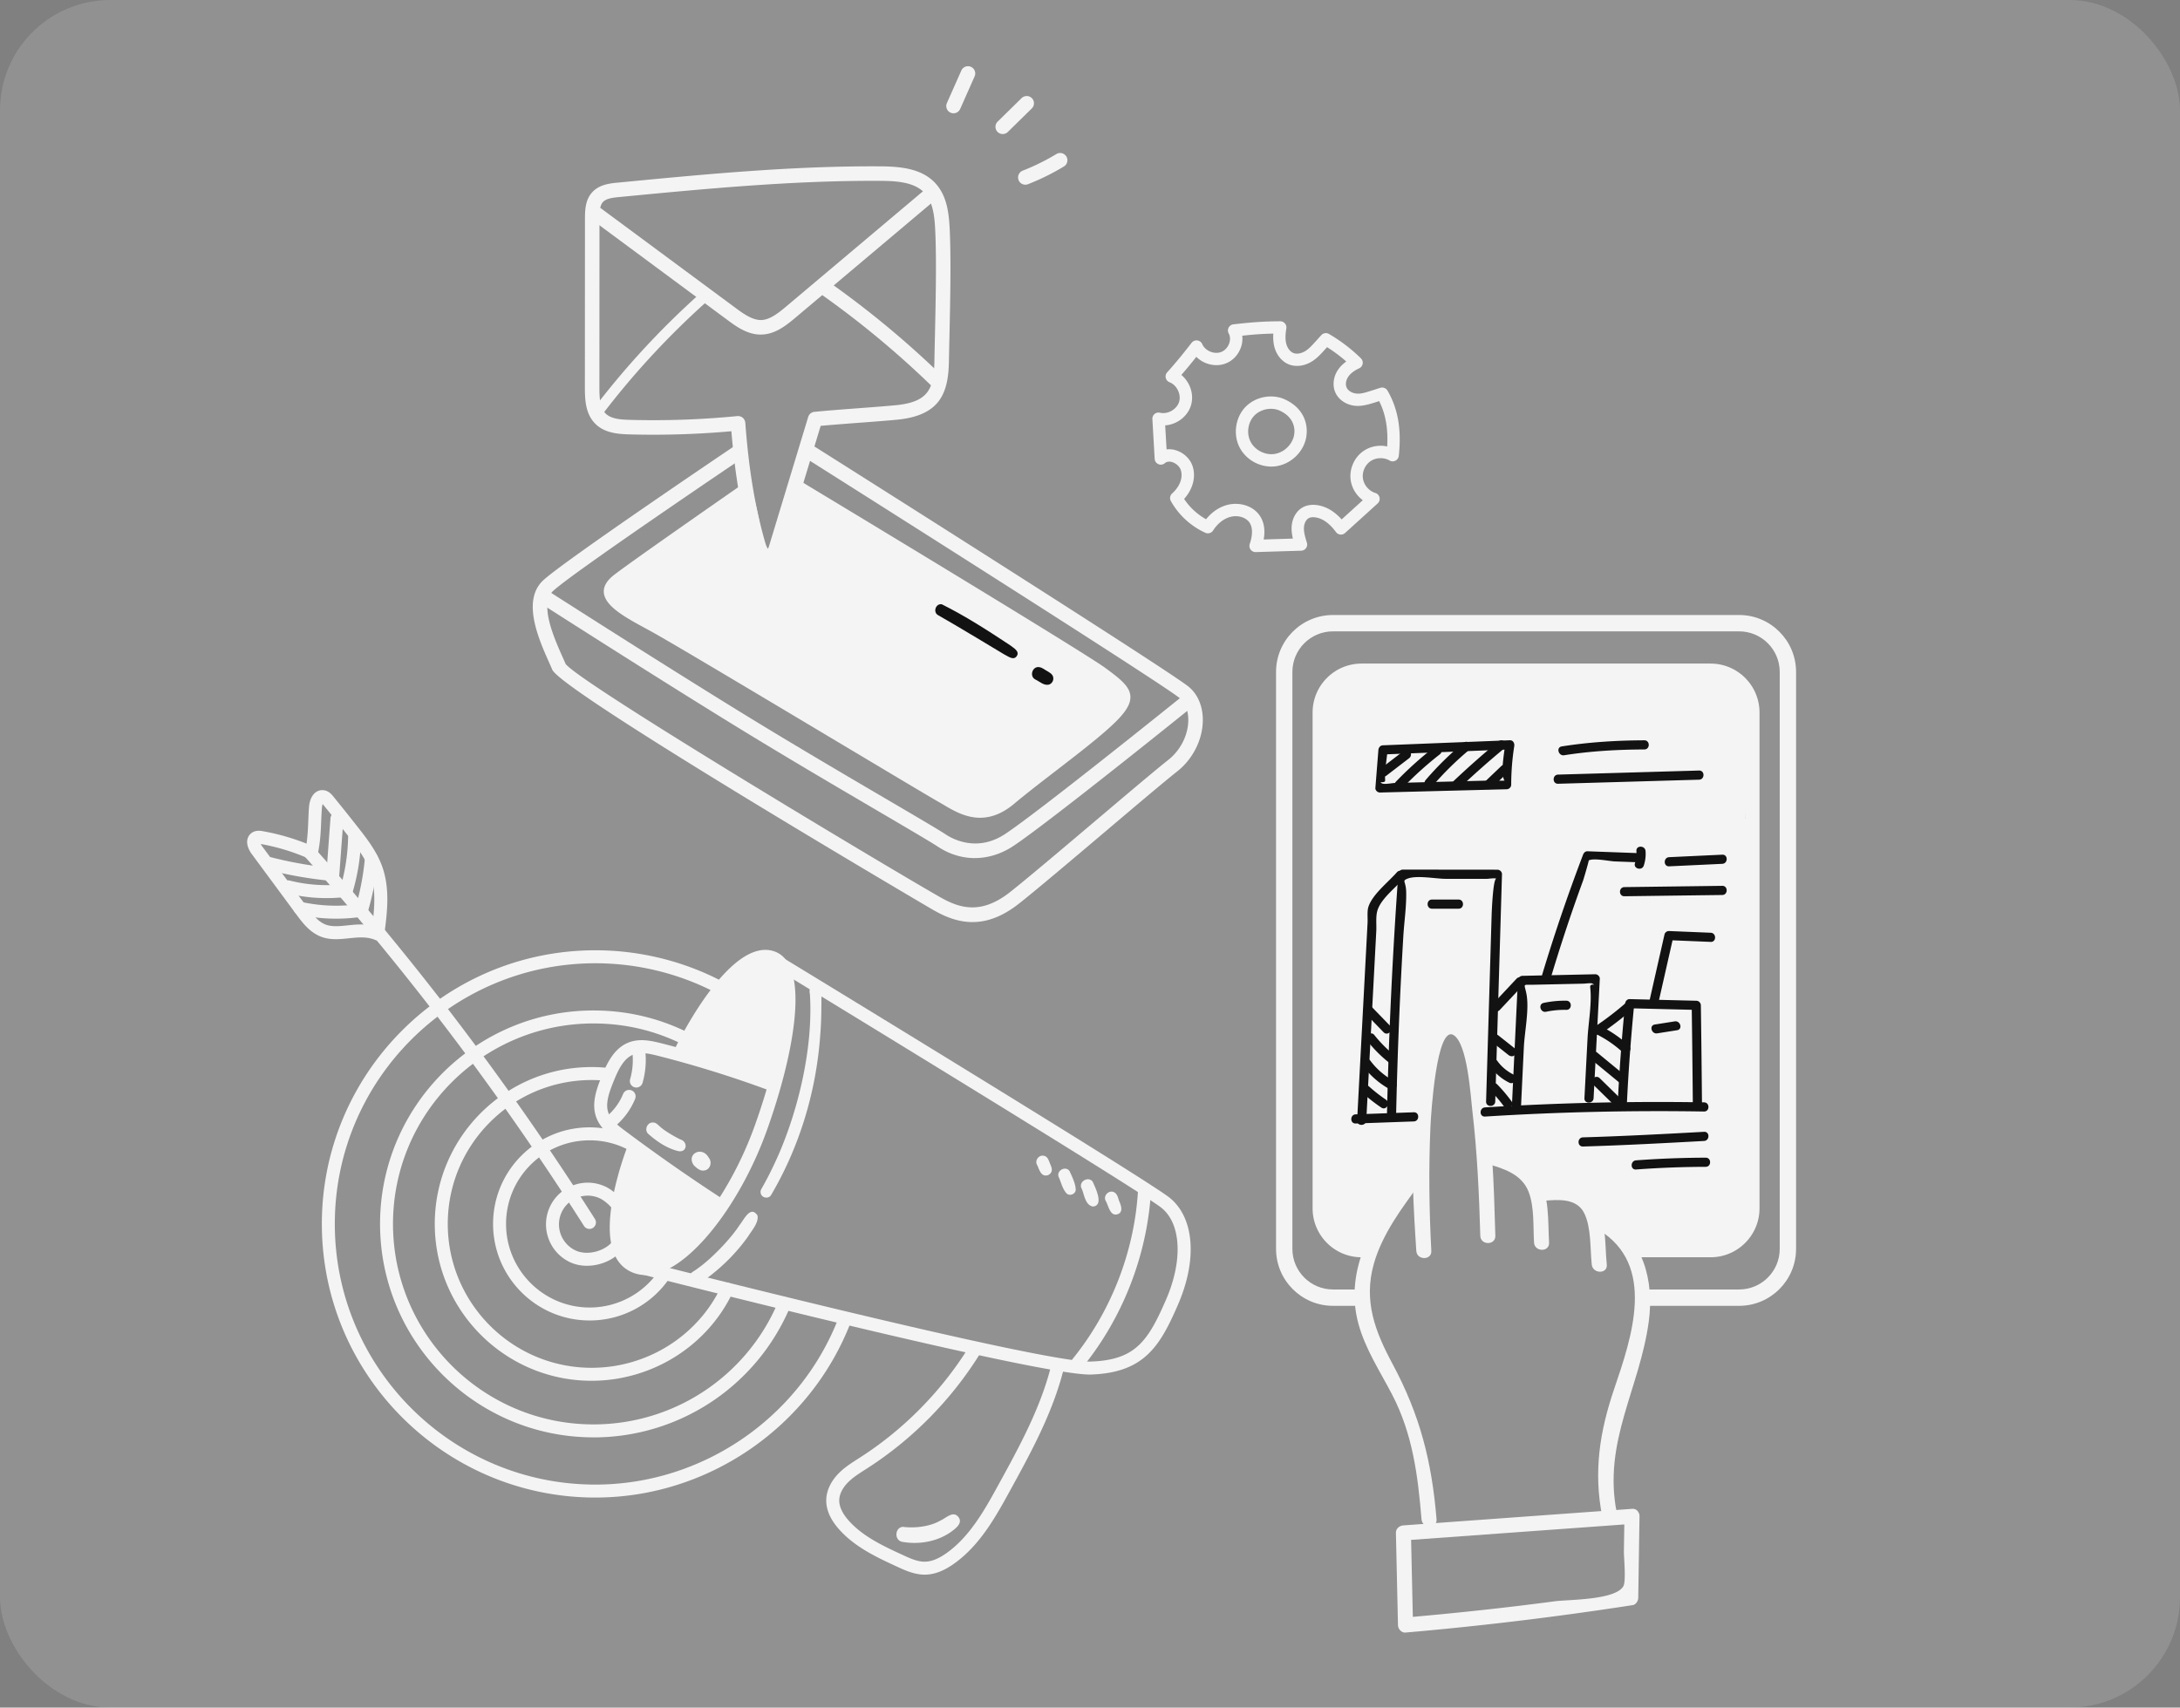 <svg xmlns="http://www.w3.org/2000/svg" width="494" height="387" fill="none"><rect width="100%" height="100%" fill="#808080" stroke="none"/><rect width="494" height="387" fill="#D9D9D9" fill-opacity=".2" rx="25"/><g clip-path="url(#a)"><path fill="#F4F4F4" d="M387.633 284.945h-17.274v-3.183h17.274c4.356 0 7.9-3.546 7.9-7.903V161.478c0-4.357-3.544-7.903-7.9-7.903h-79.107c-4.356 0-7.9 3.546-7.9 7.903v112.381c0 4.357 3.544 7.903 7.9 7.903h2.967v3.183h-2.967c-6.111 0-11.082-4.973-11.082-11.086V161.478c0-6.113 4.971-11.085 11.082-11.085h79.107c6.111 0 11.082 4.972 11.082 11.085v112.381c0 6.113-4.971 11.086-11.082 11.086M284.526 125.127c-.445 0-.859-.207-1.126-.567a1.4 1.4 0 0 1-.2-1.282c.822-2.441.644-4.342-.5-5.35-1.022-.9-2.644-1.185-4.13-.711-1.407.444-2.714 1.511-3.677 3.012a1.405 1.405 0 0 1-1.76.519 17.15 17.15 0 0 1-7.807-7.184c-.319-.571-.2-1.29.285-1.727 1.774-1.597 2.522-3.635 1.956-5.321-.274-.815-1.108-1.56-2.026-1.808-.36-.1-1.052-.196-1.567.256a1.4 1.4 0 0 1-2.318-.975l-.519-9.01a1.4 1.4 0 0 1 .5-1.156c.341-.286.8-.386 1.23-.286 1.726.423 3.785-.745 4.318-2.441.53-1.697-.5-3.828-2.159-4.465a1.4 1.4 0 0 1-.541-2.242c2.419-2.693 4.004-4.728 5.537-6.691.308-.39.8-.608 1.293-.541.492.063.922.37 1.118.826.323.749 1 1.378 1.863 1.723.863.34 1.789.352 2.537.026.778-.337 1.423-1.067 1.723-1.949.266-.785.222-1.59-.123-2.208a1.398 1.398 0 0 1 1.067-2.068c3.074-.352 6.267-.681 10.615-.693.407 0 .796.182 1.059.493.267.311.382.723.315 1.127-.17 1.074-.307 2.326-.015 3.46.256 1 .87 1.805 1.607 2.105.945.381 2.089-.022 2.845-.523.8-.533 1.485-1.296 2.522-2.449q.444-.496.971-1.074a1.4 1.4 0 0 1 1.737-.263 36.8 36.8 0 0 1 7.229 5.517c.33.322.478.785.4 1.237a1.4 1.4 0 0 1-.792 1.034c-1.149.533-1.986 1.178-2.486 1.927-.518.778-.663 1.726-.359 2.415.345.79 1.356 1.36 2.459 1.39.978.048 2.097-.33 3.771-.867.433-.137.9-.29 1.407-.449.626-.192 1.3.07 1.63.634 2.385 4.113 3.2 8.81 2.559 14.78a1.41 1.41 0 0 1-.759 1.1c-.422.211-.926.2-1.337-.041-1.293-.752-3.063-.692-4.304.149s-1.952 2.463-1.726 3.942c.222 1.482 1.378 2.827 2.808 3.264.481.148.848.545.955 1.038a1.4 1.4 0 0 1-.426 1.341l-7.381 6.691a1.4 1.4 0 0 1-1.082.356 1.4 1.4 0 0 1-.989-.567c-1.348-1.838-2.811-2.938-4.352-3.268-.725-.155-1.366-.115-1.8.115-.622.33-1.055 1.175-1.1 2.153-.051 1.1.315 2.278.671 3.412a1.4 1.4 0 0 1-1.296 1.816l-10.289.315h-.041zM280 114.193c1.7 0 3.348.567 4.552 1.631 1.018.896 2.452 2.849 1.804 6.443l6.622-.204c-.196-.826-.33-1.701-.289-2.612.089-1.982 1.081-3.709 2.589-4.502 1.033-.544 2.315-.674 3.7-.378 1.829.393 3.522 1.449 5.044 3.146l4.797-4.35c-1.445-1.074-2.471-2.705-2.738-4.498-.381-2.549.793-5.232 2.926-6.68 1.552-1.056 3.523-1.397 5.337-1.001.23-4.072-.348-7.336-1.818-10.281l-.285.092c-1.878.604-3.241 1.02-4.7 1-2.215-.059-4.156-1.263-4.952-3.067-.685-1.567-.459-3.524.6-5.102q.712-1.062 1.885-1.9a34 34 0 0 0-4.352-3.25c-.063.066-.122.137-.181.2-1.093 1.219-1.96 2.182-3.06 2.912-1.748 1.16-3.781 1.456-5.44.785-1.571-.633-2.793-2.13-3.271-4.005-.255-1.008-.289-2.03-.226-2.964-2.703.045-4.892.241-7.044.478a5.86 5.86 0 0 1-.278 2.586c-.559 1.642-1.744 2.96-3.259 3.617-1.43.622-3.137.622-4.689.007a6.4 6.4 0 0 1-2.178-1.427 106 106 0 0 1-3.396 4.11c1.978 1.63 2.944 4.446 2.167 6.943-.789 2.527-3.241 4.309-5.83 4.483l.315 5.45a4.9 4.9 0 0 1 1.937.141c1.822.493 3.374 1.912 3.944 3.616.826 2.449.093 5.225-1.903 7.466a14.3 14.3 0 0 0 4.966 4.598c1.23-1.515 2.774-2.612 4.445-3.138a7.6 7.6 0 0 1 2.27-.348z"/><path fill="#F4F4F4" d="M288.089 105.742c-2.963 0-5.83-1.697-7.193-4.346-1.496-2.901-.963-6.729 1.267-9.096 2.248-2.39 6.041-3.135 9.015-1.772 4.637 2.131 5.437 6.229 4.707 9.09-.807 3.178-3.637 5.672-6.881 6.068a8 8 0 0 1-.919.056zm-.093-13.087c-1.407 0-2.837.556-3.789 1.567-1.444 1.535-1.788 4.01-.818 5.892.963 1.871 3.192 3.042 5.285 2.79 2.089-.252 3.982-1.927 4.504-3.976.481-1.904-.093-4.442-3.163-5.854a4.8 4.8 0 0 0-2.019-.422zM368.107 343.66l-.122 7.918c-.022 1.356.534 6.758-.122 7.918-1.807 3.179-12.433 3.005-15.526 3.416-11.252 1.493-22.537 2.698-33.844 3.679l1.703 1.705-.466-20.879-1.704 1.705 51.789-3.75c2.174-.155 2.192-3.568 0-3.409l-51.789 3.75c-.904.067-1.726.726-1.704 1.704l.467 20.879c.018.859.767 1.786 1.704 1.704a773 773 0 0 0 51.488-6.221c.738-.115 1.241-.956 1.252-1.645l.289-18.474c.034-2.193-3.374-2.193-3.407 0z"/><path fill="#F4F4F4" d="M318.911 266.386c-7.211 9.789-14.555 21.005-11.07 33.687 1.566 5.703 4.881 10.738 7.592 15.933 4.674 8.944 5.871 18.37 6.689 28.314.178 2.171 3.589 2.19 3.408 0-1.074-13.064-3.745-23.594-9.937-35.136-3.971-7.391-6.671-14.313-4.263-22.79 1.926-6.777 6.403-12.697 10.522-18.288 1.304-1.768-1.652-3.468-2.941-1.72"/><path fill="#F4F4F4" d="M324.344 283.485c-.492-9.329-.607-18.666-.203-28.003.126-2.95 1.37-23.106 5.203-20.916 3.197 1.827 3.912 13.872 4.293 17.122 1.104 9.411 1.537 18.925 1.807 28.388.063 2.19 3.471 2.197 3.408 0-.337-11.815-.667-23.905-2.885-35.55-.66-3.461-1.889-13.746-6.893-14.265-12.555-1.301-8.426 47.637-8.133 53.224.115 2.182 3.522 2.197 3.407 0z"/><path fill="#F4F4F4" d="M336.77 263.692c3.834 1.108 8.082 2.356 9.641 6.465 1.311 3.454.989 7.818 1.211 11.457.134 2.178 3.541 2.193 3.408 0-.289-4.787.163-10.708-2.545-14.928-2.374-3.698-6.818-5.128-10.807-6.281-2.111-.611-3.011 2.679-.908 3.287"/><path fill="#F4F4F4" d="M349.715 272.151c3.307-.278 7.589-.682 9.304 2.849 1.585 3.268 1.303 8.033 1.681 11.594.23 2.16 3.637 2.182 3.407 0-.474-4.495 0-11.171-3.096-14.88-2.767-3.316-7.348-3.305-11.292-2.972-2.171.182-2.189 3.594 0 3.409z"/><path fill="#F4F4F4" d="M362.259 278.724c13.189 7.962 7.467 24.45 3.537 36.014-3.292 9.7-4.722 18.759-2.737 28.892.422 2.149 3.708 1.241 3.285-.908-3.126-15.972 5.208-27.992 7.275-43.198 1.266-9.307-1.271-18.692-9.641-23.746-1.882-1.137-3.597 1.808-1.719 2.942z"/><path fill="#F4F4F4" d="M310.922 283.255s-10.4-1.871-11.885-4.842c-1.485-2.972-1.5-123.252 4.441-124.737 5.941-1.486 86.789-3.62 91.244-.649 2.122 1.416.959 29.497 0 57.949-1.055 31.26-2.122 63.116-4.455 63.891-4.456 1.486-23.767 1.486-23.767 1.486l-6.596-1.853s-3.804-7.062-11.23-4.09c-3.515-6.999-8.03-6.707-13.093-7.429 0 0-.274-31.205-7.7-29.719-7.425 1.486-7.425 34.176-7.425 34.176l-5.386 7.062"/><path fill="#121212" d="M312.352 169.956c-.226 2.876-.456 5.751-.682 8.622-.044.549.511 1.053 1.037 1.038 9.567-.249 19.137-.493 28.704-.741a1.055 1.055 0 0 0 1.037-1.038 56.4 56.4 0 0 1 .693-8.755c.1-.63-.263-1.341-1-1.312l-28.752 1.145c-1.33.052-1.337 2.127 0 2.075l28.752-1.145-1-1.311c-.252 1.589-.482 3.168-.611 4.772-.034.426-.115 4.353.763 3.498-.249.244-2.293.059-2.608.066q-5.555.146-11.111.286c-3.826.1-7.648.196-11.474.296-.667.018-2.422.393-2.97.078-.889-.515.803.066.755-.678-.141-2.216.371-4.684.545-6.899.103-1.33-1.971-1.323-2.074 0zM307.211 254.629c4.389-.155 8.778-.315 13.163-.47 1.33-.048 1.337-2.123 0-2.075-4.389.155-8.778.315-13.163.47-1.33.049-1.337 2.123 0 2.075M336.515 253.055a630 630 0 0 1 49.626-1.145c1.333.022 1.337-2.053 0-2.075q-24.836-.406-49.626 1.145c-1.326.082-1.334 2.156 0 2.075"/><path fill="#121212" d="M316.374 252.291c.304-13.386.833-26.765 1.63-40.134.196-3.301.726-6.717.644-10.022-.063-2.479-.996-2.449.226-2.968 2.067-.878 6.489.008 8.7.008 3.104 0 6.204.007 9.307.007.449 0 1.934-.267 2.282 0-.819-.634-1.133 7.559-1.152 8.233l-1.255 42.227c-.041 1.334 2.033 1.334 2.074 0 .511-17.166 1.018-34.331 1.529-51.497.019-.56-.489-1.038-1.037-1.038l-21.426-.022c-.589 0-.996.478-1.037 1.037a1106 1106 0 0 0-2.559 54.162c-.03 1.334 2.044 1.334 2.074 0zM344.689 250.406q.31-6.546.626-13.098c.17-3.557 1.263-8.607.578-12.09-.478-2.412-.982-1.982 1.685-2.041l5.666-.122 5.667-.123c.27-.007 1.593-.185 1.867-.04 1.3.685-.563-.286-.43.878.422 3.638-.415 7.936-.604 11.597-.233 4.509-.47 9.018-.703 13.527-.071 1.334 2.003 1.33 2.074 0q.707-13.527 1.407-27.055c.03-.552-.5-1.048-1.037-1.037q-8.244.18-16.489.359c-.581.011-1.011.467-1.037 1.038l-1.344 28.207c-.063 1.334 2.011 1.33 2.074 0M368.667 250.02c.359-7.525.929-15.047 1.666-22.546l-1.037 1.038q7.545.185 15.089.37l-1.037-1.037c.111 7.395.185 14.791.256 22.186.015 1.334 2.089 1.338 2.074 0-.071-7.395-.145-14.791-.256-22.186a1.055 1.055 0 0 0-1.037-1.038q-7.544-.185-15.089-.37c-.6-.015-.981.489-1.037 1.037a450 450 0 0 0-1.666 22.546c-.063 1.334 2.011 1.33 2.074 0"/><path fill="#121212" d="M351.489 221.368a394 394 0 0 1 4.674-14.554q1.243-3.612 2.559-7.202c.189-.515 1.385-4.647 1.289-4.595 1.126-.618 4.637.171 5.915.215l5.185.189c1.333.048 1.333-2.027 0-2.075q-5.686-.208-11.374-.415c-.489-.018-.841.341-1 .764a400 400 0 0 0-9.248 27.125c-.385 1.282 1.615 1.83 2 .552zM375.863 226.993q1.662-7.338 3.326-14.676-.5.382-1 .763l9.459.389c1.333.056 1.333-2.019 0-2.074l-9.459-.389c-.433-.019-.904.333-1 .763q-1.664 7.338-3.326 14.676c-.296 1.3 1.704 1.856 2 .552zM314.174 175.784l5.13-3.935c1.044-.8.011-2.605-1.048-1.793-1.712 1.311-3.419 2.623-5.13 3.935-1.045.8-.011 2.604 1.048 1.793M317.785 178.633a80 80 0 0 1 8.5-7.681c1.052-.822-.426-2.278-1.466-1.467a81 81 0 0 0-8.5 7.681c-.926.963.54 2.434 1.466 1.467M324.533 178.237a71.7 71.7 0 0 1 8.53-8.395c1.026-.856-.448-2.316-1.467-1.468a72 72 0 0 0-8.529 8.396c-.867 1.008.596 2.483 1.466 1.467M330.822 178.515a199 199 0 0 1 10.178-9c1.03-.852-.444-2.312-1.467-1.467a202 202 0 0 0-10.177 9c-.971.919.496 2.386 1.466 1.467M338.015 178.57c1.218-1.163 2.441-2.323 3.659-3.486.97-.923-.5-2.39-1.467-1.468q-1.829 1.744-3.659 3.487c-.97.923.5 2.39 1.467 1.467M354.448 171.168c5.941-.945 12.152-1.293 18.167-1.312 1.333-.004 1.337-2.078 0-2.075-6.208.022-12.585.412-18.719 1.386-1.315.211-.755 2.208.552 2.001M353.067 177.63l31.952-.923c1.333-.037 1.337-2.112 0-2.075l-31.952.923c-1.334.037-1.337 2.112 0 2.075M316.537 197.7c-1.985 2.26-5.541 5.002-6.448 7.833-.326 1.019-.133 2.523-.189 3.575l-.87 16.488-1.5 28.344c-.071 1.334 2.003 1.331 2.074 0q.694-13.156 1.392-26.306l.878-16.632c.074-1.397-.152-3.254.245-4.602.781-2.661 3.951-5.032 5.888-7.236.878-1.001-.581-2.472-1.466-1.468zM343.656 221.813l-5.278 5.624c-.915.975.552 2.442 1.466 1.467l5.278-5.624c.915-.974-.552-2.442-1.466-1.467M368.559 227.178a70 70 0 0 1-7.003 5.391c-1.1.741-.063 2.542 1.048 1.794a75 75 0 0 0 7.422-5.717c1.007-.882-.467-2.342-1.467-1.468"/><path fill="#121212" d="M308.781 247.712a38 38 0 0 0 4.238 3.313c1.111.748 2.148-1.049 1.048-1.794a34.4 34.4 0 0 1-3.819-2.986c-.989-.893-2.459.571-1.467 1.467M308.722 241.424c1.678 2.249 3.737 4.087 6.204 5.436 1.17.641 2.218-1.153 1.048-1.794-2.141-1.167-4-2.73-5.459-4.69-.789-1.06-2.589-.026-1.793 1.048M309.952 236.034a29.6 29.6 0 0 0 4.7 4.709c1.033.826 2.511-.634 1.467-1.467a30 30 0 0 1-4.7-4.71c-.834-1.045-2.289.434-1.467 1.468M309.274 229.557l4.252 4.387c.93.96 2.396-.507 1.467-1.467l-4.252-4.387c-.93-.96-2.397.508-1.467 1.467M337.815 247.246a31 31 0 0 1 2.926 3.423c.781 1.067 2.581.033 1.792-1.048a34.5 34.5 0 0 0-3.248-3.846c-.937-.953-2.404.515-1.467 1.467zM337.53 241.52c1.17 1.631 2.655 2.95 4.455 3.846 1.193.593 2.245-1.196 1.048-1.793-1.47-.734-2.748-1.76-3.711-3.101-.77-1.075-2.57-.041-1.792 1.048M338.048 236.112l3.774 2.986c.441.352 1.034.422 1.467 0 .363-.356.437-1.119 0-1.467l-3.774-2.986c-.441-.352-1.033-.423-1.467 0-.363.355-.437 1.118 0 1.467M361.033 245.822c1.586 1.549 3.167 3.102 4.752 4.65.956.934 2.422-.53 1.467-1.467q-2.376-2.325-4.752-4.65c-.956-.934-2.422.53-1.467 1.467M360.43 239.99l6.437 5.291c1.022.841 2.5-.619 1.466-1.467l-6.437-5.291c-1.022-.841-2.5.619-1.466 1.467M362.348 234.7a25.4 25.4 0 0 1 5.315 3.746c.981.904 2.452-.56 1.467-1.468a27.5 27.5 0 0 0-5.734-4.068c-1.177-.626-2.226 1.164-1.048 1.793zM324.507 205.948h6.015c1.334 0 1.337-2.075 0-2.075h-6.015c-1.333 0-1.337 2.075 0 2.075M350.356 229.297a20.6 20.6 0 0 1 4.592-.426c1.333.022 1.337-2.053 0-2.075a23 23 0 0 0-5.144.5c-1.304.275-.752 2.275.552 2.001M375.533 234.196l4.515-.711c1.315-.208.756-2.209-.552-2.001l-4.515.711c-1.314.208-.755 2.208.552 2.001M370.819 192.88a6.9 6.9 0 0 1-.326 2.735c-.419 1.27 1.581 1.815 2 .552a8.4 8.4 0 0 0 .4-3.283c-.104-1.323-2.178-1.334-2.074 0zM378.241 196.344l12.037-.567c1.329-.063 1.337-2.137 0-2.074l-12.037.566c-1.33.063-1.337 2.138 0 2.075M368.1 203.125q11.09-.146 22.174-.285c1.333-.019 1.337-2.094 0-2.075q-11.09.145-22.174.285c-1.333.019-1.337 2.093 0 2.075M358.711 259.843c9.148-.267 18.293-.756 27.433-1.256 1.326-.075 1.337-2.149 0-2.075-9.137.504-18.285.989-27.433 1.256-1.333.04-1.337 2.115 0 2.075M370.741 265.052a222 222 0 0 1 15.778-.604c1.333-.004 1.337-2.079 0-2.075q-7.9.022-15.778.604c-1.323.096-1.334 2.175 0 2.075"/><path fill="#F4F4F4" d="M394.104 295.949h-21.189v-3.705h21.189c5.066 0 9.192-4.124 9.192-9.196V152.286c0-5.069-4.122-9.196-9.192-9.196h-92.048c-5.067 0-9.193 4.124-9.193 9.196v130.762c0 5.068 4.122 9.196 9.193 9.196h6.918v3.705h-6.918c-7.112 0-12.897-5.788-12.897-12.901V152.286c0-7.114 5.785-12.901 12.897-12.901h92.048c7.111 0 12.896 5.787 12.896 12.901v130.762c0 7.113-5.785 12.901-12.896 12.901"/><path fill="#F4F4F4" d="m300.467 184.04-1.43-22.561s-2.189-11.76 21.019-10.156l1.281 6.629-15.096 15.395-5.774 10.689zM359.907 274.5l4.474-4.49 25.06-4.95 1.778-29.304 2.881-48.337 1.815-2.401v3.045l1.207 80.539s2.585 12.653-8.478 14.142h-19.966s-5.389-8.748-8.778-8.24zM135.319 94.705a1.182 1.182 0 0 1-.941-1.9A186.4 186.4 0 0 1 158.659 66.5a1.185 1.185 0 1 1 1.578 1.771 184.4 184.4 0 0 0-23.974 25.966 1.18 1.18 0 0 1-.944.47zM220.356 208.515c-3.263 0-6.123-1.241-8.667-2.69-.833-.474-84.111-49.437-86.126-54.243-.196-.463-.437-1.008-.704-1.608-2.292-5.139-6.129-13.739-1.47-18.096 4.585-4.287 41.533-29.219 43.104-30.278a1.18 1.18 0 0 1 1.644.322 1.186 1.186 0 0 1-.318 1.645c-.382.26-38.363 25.884-42.812 30.045-3.426 3.201.115 11.138 2.015 15.399.278.618.526 1.178.726 1.656 2.656 4.187 75.441 47.589 85.111 53.098 4.452 2.534 9.504 4.142 16.278-1.197 3.726-2.934 11.77-9.74 19.552-16.324 6.978-5.906 13.57-11.483 16.329-13.658 2.841-2.237 4.645-5.776 4.7-9.233.038-2.349-.722-4.301-2.14-5.498-4.071-3.427-83.945-53.891-84.752-54.399a1.185 1.185 0 0 1 1.263-2.004c3.3 2.082 80.818 51.06 85.011 54.591 1.974 1.664 3.037 4.272 2.985 7.351-.066 4.15-2.215 8.388-5.604 11.056-2.729 2.149-9.303 7.714-16.266 13.602-7.796 6.595-15.856 13.416-19.615 16.376-3.811 3.001-7.207 4.083-10.248 4.087z"/><path fill="#F4F4F4" d="M220.359 208.979c-3.6 0-6.644-1.471-8.896-2.753-.833-.475-84.226-49.468-86.322-54.466-.193-.459-.434-1-.7-1.597-2.341-5.25-6.263-14.038-1.363-18.622 4.626-4.324 41.592-29.263 43.163-30.322a1.63 1.63 0 0 1 1.233-.252c.433.085.804.329 1.048.696a1.646 1.646 0 0 1-.444 2.283c-.382.259-38.352 25.88-42.756 29.996-3.185 2.979.267 10.716 2.122 14.873q.419.925.715 1.63c2.808 4.09 72.874 46.051 84.934 52.917 4.311 2.456 9.203 4.016 15.766-1.16 3.685-2.901 11.63-9.622 19.311-16.121l.23-.193c6.989-5.913 13.578-11.489 16.344-13.668 2.737-2.153 4.471-5.558 4.526-8.877.037-2.209-.666-4.032-1.977-5.14-4.008-3.375-83.893-53.854-84.7-54.361a1.63 1.63 0 0 1-.726-1.03 1.62 1.62 0 0 1 .214-1.241 1.65 1.65 0 0 1 2.271-.512c3.3 2.082 80.852 51.079 85.063 54.629 2.081 1.752 3.2 4.49 3.148 7.71-.07 4.287-2.285 8.659-5.778 11.412-2.689 2.116-9.148 7.581-15.985 13.368l-.3.256c-7.785 6.587-15.833 13.397-19.593 16.358-3.574 2.812-7.018 4.183-10.533 4.183zM167.156 101.86a.7.7 0 0 0-.404.122c-1.571 1.059-38.478 25.954-43.048 30.234-4.419 4.135-.667 12.545 1.577 17.573.271.604.512 1.149.708 1.616 1.855 4.431 81.47 51.479 85.926 54.02 2.152 1.227 5.055 2.631 8.441 2.631 3.3 0 6.559-1.304 9.963-3.987 3.748-2.953 11.788-9.755 19.57-16.339l.3-.256c6.844-5.791 13.311-11.26 16.011-13.387 3.281-2.586 5.363-6.684 5.43-10.704.048-2.934-.956-5.417-2.823-6.988-4.166-3.508-81.663-52.472-84.963-54.554a.73.73 0 0 0-1 .226.7.7 0 0 0-.092.545.71.71 0 0 0 .318.452c3.297 2.082 80.749 51.023 84.8 54.436 1.53 1.289 2.349 3.367 2.304 5.857-.059 3.594-1.926 7.266-4.874 9.589-2.756 2.171-9.337 7.74-16.304 13.635l-.24.204c-7.689 6.506-15.637 13.231-19.337 16.139-6.993 5.51-12.2 3.85-16.793 1.234-9.682-5.513-82.563-48.985-85.274-53.25l-.037-.07a71 71 0 0 0-.715-1.631c-1.956-4.386-5.581-12.516-1.919-15.943 4.456-4.168 42.486-29.83 42.871-30.089a.727.727 0 0 0-.408-1.327z"/><path fill="#F4F4F4" d="M169.489 109.444s-26.393 18.319-30.159 21.297c-6.071 4.802 2.689 8.741 8.937 12.227 8.337 4.65 60.852 36.244 64.566 38.315s9.393 6.64 16.693.519c7.296-6.121 19.407-14.628 23.807-19.415 4.4-4.791 2.237-6.691-3.103-10.615-5.341-3.924-68.837-42.198-68.837-42.198s-4.749 12.964-5.823 15.662c-1.077 2.697-2.807 1.593-3.363-3.365-.555-4.957-2.718-12.427-2.718-12.427"/><path fill="#F4F4F4" d="M222.089 185.333c-3.326 0-6.133-1.668-8.289-2.95a68 68 0 0 0-1.189-.692c-1.492-.834-10.978-6.499-21.959-13.057-16.759-10.012-37.615-22.472-42.608-25.258-.577-.323-1.177-.649-1.785-.978-4.503-2.453-9.163-4.987-9.426-8.092-.114-1.349.63-2.668 2.211-3.92 3.734-2.953 29.919-21.131 30.182-21.316l.526-.367.178.615c.022.074 2.177 7.562 2.733 12.505.348 3.112 1.13 4.328 1.57 4.387.219.026.578-.311.911-1.141 1.063-2.661 5.771-15.521 5.819-15.651l.193-.522.477.289c2.593 1.563 63.571 38.333 68.871 42.22 3.37 2.471 5.429 4.127 5.637 6.254.144 1.475-.615 3.031-2.463 5.043-2.785 3.031-8.659 7.562-14.345 11.941-3.34 2.575-6.792 5.239-9.507 7.514-2.804 2.353-5.396 3.176-7.733 3.176zm-52.87-75.14c-3.756 2.608-26.189 18.21-29.604 20.911-1.345 1.064-1.956 2.083-1.867 3.12.222 2.612 4.859 5.135 8.952 7.362q.918.5 1.793.982c5.007 2.794 25.87 15.254 42.633 25.269 10.974 6.558 20.455 12.22 21.933 13.046a43 43 0 0 1 1.211.708c3.656 2.171 8.66 5.146 14.96-.141 2.729-2.29 6.189-4.958 9.537-7.54 5.652-4.357 11.496-8.863 14.226-11.838 1.633-1.779 2.34-3.153 2.226-4.328-.171-1.745-2.104-3.282-5.267-5.602-5.022-3.686-62.463-38.352-68.326-41.886-.9 2.456-4.693 12.79-5.637 15.15-.615 1.541-1.367 1.782-1.889 1.712-1.163-.156-2.004-2.005-2.363-5.199-.452-4.038-2.004-9.84-2.53-11.73z"/><path fill="#F4F4F4" d="M220.904 194.017c-2.808 0-5.593-.837-8.119-2.512-1.555-1.03-6.629-4.009-13.055-7.773-9.067-5.317-21.486-12.598-32.804-19.556-19.296-11.86-43.767-27.555-44.015-27.711a1.185 1.185 0 0 1 1.278-1.997c.244.156 24.696 15.84 43.974 27.689 11.3 6.943 23.704 14.216 32.763 19.529 6.711 3.935 11.559 6.777 13.167 7.848 1.611 1.067 7.374 4.213 13.94-.13 7.778-5.146 39.76-30.908 40.082-31.167a1.18 1.18 0 0 1 1.666.177c.412.508.33 1.256-.177 1.668-1.319 1.063-32.393 26.091-40.263 31.301-2.66 1.76-5.56 2.641-8.441 2.641z"/><path fill="#F4F4F4" d="M220.904 194.477c-2.926 0-5.823-.897-8.374-2.59-1.545-1.023-6.615-3.998-13.034-7.763l-.048-.029c-9.055-5.31-21.459-12.583-32.763-19.534-19.289-11.856-43.774-27.558-44.022-27.718a1.63 1.63 0 0 1-.719-1.033 1.65 1.65 0 0 1 .223-1.242c.237-.37.603-.626 1.033-.718.43-.093.87-.015 1.241.222.233.152 24.792 15.899 43.966 27.685 11.33 6.962 23.712 14.224 32.752 19.522 6.715 3.938 11.567 6.784 13.189 7.859 1.552 1.026 7.1 4.057 13.433-.13 7.412-4.906 36.689-28.441 40.004-31.108l.045-.038a1.642 1.642 0 0 1 2.314.252c.275.341.4.771.356 1.208-.048.438-.263.83-.604 1.104-.322.26-32.3 26.033-40.296 31.327-2.685 1.779-5.693 2.716-8.693 2.716zm-97.352-59.738a.728.728 0 0 0-.611.337.727.727 0 0 0 .215 1.004c.244.156 24.722 15.858 44.007 27.707 11.296 6.943 23.693 14.213 32.748 19.522l.048.03c6.434 3.772 11.511 6.751 13.078 7.788 2.4 1.593 5.119 2.434 7.863 2.434s5.652-.885 8.185-2.564c7.963-5.268 39.904-31.015 40.226-31.275a.72.72 0 0 0 .267-.485.71.71 0 0 0-.156-.533.7.7 0 0 0-.485-.267.7.7 0 0 0-.53.155l-.044.037c-3.319 2.672-32.626 26.229-40.074 31.161-6.8 4.501-12.778 1.237-14.448.129-1.6-1.063-6.445-3.901-13.148-7.832-9.045-5.302-21.434-12.568-32.771-19.534-19.181-11.79-43.748-27.544-43.981-27.696a.74.74 0 0 0-.389-.115zM174.026 127.355c-1.426 0-2.645-1.226-3.263-3.346-2.3-7.87-3.767-16.406-4.6-26.777-7.811.719-15.741.97-23.585.752-2.504-.07-5.337-.303-7.293-2.22-2.107-2.06-2.281-5.068-2.281-7.972l.018-38.267c0-2.012.119-4.105 1.526-5.643 1.396-1.53 3.456-1.845 5.441-2.034 19.463-1.871 39.574-3.809 59.522-3.69 4.552.026 9.17.489 12.108 3.664 2.6 2.812 2.985 6.754 3.155 10.552.304 6.747.089 16.355-.081 24.076a984 984 0 0 0-.115 5.48c-.13 7.184-2.063 11.82-11.297 12.72-2.229.218-5.196.44-8.333.678-3.189.24-6.478.489-9.326.752l-8.592 28.322c-.208.685-.76 2.508-2.423 2.883a2.6 2.6 0 0 1-.577.066zm-6.778-32.602a1.18 1.18 0 0 1 1.182 1.097c.803 10.749 2.266 19.485 4.607 27.492.307 1.056.841 1.708 1.048 1.631.074-.015.345-.156.678-1.26l8.822-29.085a1.19 1.19 0 0 1 1.019-.838c3.04-.296 6.663-.57 10.163-.834 3.126-.233 6.074-.455 8.281-.674 7.641-.745 9.041-3.95 9.156-10.404.029-1.682.07-3.535.115-5.49.17-7.685.385-17.248.085-23.914-.152-3.36-.471-6.825-2.526-9.048-2.441-2.638-6.637-2.882-10.382-2.905-19.829-.114-39.877 1.812-59.281 3.68-1.593.151-3.089.366-3.919 1.274-.837.915-.903 2.434-.903 4.046l-.019 38.267c0 2.4.119 4.86 1.567 6.28 1.344 1.312 3.555 1.482 5.703 1.541 8.152.23 16.393-.059 24.493-.856.037 0 .078-.007.115-.007z"/><path fill="#F4F4F4" d="M174.026 127.814c-1.648 0-3.033-1.374-3.707-3.675-2.278-7.803-3.738-16.206-4.582-26.403-7.663.685-15.459.926-23.178.712-2.592-.075-5.529-.323-7.603-2.35-2.234-2.186-2.423-5.298-2.419-8.303l.019-38.266c0-2.101.129-4.291 1.644-5.955 1.507-1.652 3.659-1.982 5.737-2.182h.056c19.448-1.878 39.559-3.824 59.514-3.69 4.656.03 9.386.511 12.441 3.812 2.708 2.927 3.104 6.962 3.278 10.845.304 6.78.089 16.388-.082 24.106-.044 1.953-.085 3.801-.114 5.48-.078 4.201-.797 6.977-2.33 8.989-1.811 2.374-4.878 3.742-9.381 4.183-2.238.218-5.204.44-8.345.678h-.041c-3.055.233-6.207.47-8.966.722l-8.5 28.029c-.23.756-.837 2.764-2.763 3.198q-.345.078-.678.078zm-7.445-31.082.038.463c.833 10.345 2.288 18.822 4.585 26.685.622 2.126 1.863 3.279 3.3 2.96 1.4-.315 1.896-1.949 2.085-2.568l8.681-28.622.308-.03c2.837-.263 6.118-.51 9.289-.752h.04c3.134-.24 6.093-.463 8.323-.678 8.929-.87 10.751-5.157 10.881-12.271.03-1.679.07-3.531.115-5.484.17-7.706.385-17.295.081-24.042-.166-3.713-.54-7.562-3.033-10.26-2.818-3.046-7.322-3.49-11.77-3.516-19.908-.122-39.993 1.812-59.419 3.683h-.055c-1.9.189-3.86.482-5.145 1.893-1.296 1.42-1.404 3.413-1.404 5.332l-.018 38.27c0 2.809.163 5.71 2.141 7.644 1.837 1.797 4.57 2.02 6.985 2.086 7.841.218 15.755-.034 23.53-.752l.462-.045zm7.467 28.711a.7.7 0 0 1-.292-.07c-.426-.212-.893-.975-1.16-1.897-2.348-8.04-3.818-16.807-4.626-27.589a.723.723 0 0 0-.792-.667 196 196 0 0 1-24.548.856c-2.241-.063-4.549-.244-6.011-1.67-1.578-1.542-1.708-4.11-1.708-6.607l.019-38.267c0-1.704.081-3.32 1.026-4.357.94-1.03 2.529-1.26 4.214-1.423 19.393-1.867 39.445-3.797 59.326-3.679 3.841.022 8.152.282 10.719 3.053 2.163 2.334 2.492 5.895 2.648 9.34.3 6.688.089 16.259-.085 23.947-.045 1.956-.085 3.809-.115 5.491-.119 6.592-1.633 10.078-9.57 10.852-2.23.219-5.174.438-8.293.675-3.5.263-7.115.537-10.156.833a.72.72 0 0 0-.622.512L175.2 123.86c-.293.963-.607 1.464-.989 1.567a.6.6 0 0 1-.163.022zm-6.8-31.149c.385 0 .763.137 1.059.385.337.286.549.7.582 1.138.8 10.715 2.259 19.422 4.589 27.399.166.567.385.953.537 1.16.078-.144.181-.385.304-.793l8.822-29.085a1.63 1.63 0 0 1 1.415-1.16c3.048-.296 6.67-.57 10.174-.834 3.111-.233 6.051-.455 8.27-.67 7.337-.715 8.626-3.65 8.741-9.956.029-1.682.07-3.535.115-5.495.17-7.677.385-17.228.085-23.883-.148-3.275-.456-6.647-2.408-8.755-2.314-2.501-6.4-2.734-10.048-2.757-19.837-.115-39.866 1.812-59.233 3.676-1.5.144-2.904.337-3.622 1.126-.726.793-.786 2.22-.786 3.735l-.018 38.267c0 2.3.107 4.657 1.43 5.95 1.225 1.197 3.337 1.352 5.396 1.412 8.118.23 16.341-.06 24.433-.853q.083-.006.159-.007z"/><path fill="#F4F4F4" d="M172.374 75.364c-2.915 0-5.396-1.838-7.215-3.186l-30.666-22.694a1.185 1.185 0 0 1 1.407-1.905l30.667 22.694c2.033 1.504 3.911 2.72 5.877 2.72 2.104-.034 4.037-1.52 6-3.172l31.304-26.37c.5-.422 1.248-.359 1.671.142.422.5.355 1.248-.145 1.67l-31.304 26.37c-2.3 1.941-4.603 3.683-7.489 3.727h-.107z"/><path fill="#F4F4F4" d="M172.374 75.827c-3.067 0-5.622-1.893-7.489-3.275l-30.666-22.694a1.646 1.646 0 0 1 1.955-2.645l30.663 22.693c1.796 1.33 3.707 2.627 5.6 2.627 1.948-.03 3.807-1.463 5.704-3.06l31.303-26.37c.334-.281.76-.418 1.197-.381.44.037.837.24 1.122.578a1.646 1.646 0 0 1-.2 2.32l-31.304 26.369c-2.366 1.993-4.74 3.79-7.778 3.834h-.114zM135.2 47.81q-.056-.002-.111.007a.72.72 0 0 0-.474.286.72.72 0 0 0 .152 1.011l30.666 22.694c1.763 1.308 4.178 3.094 6.941 3.094h.107c2.726-.045 4.96-1.738 7.193-3.62l31.304-26.37a.73.73 0 0 0 .089-1.022.72.72 0 0 0-.497-.256.72.72 0 0 0-.526.167l-31.303 26.37c-2.026 1.707-4.03 3.245-6.289 3.278-2.182 0-4.237-1.389-6.156-2.808L135.63 47.946a.72.72 0 0 0-.43-.14z"/><path fill="#F4F4F4" d="M211.996 87.228a1.18 1.18 0 0 1-.822-.333 212 212 0 0 0-24.678-20.468 1.185 1.185 0 0 1 1.371-1.934 214.5 214.5 0 0 1 24.955 20.697 1.183 1.183 0 0 1-.822 2.034z"/><path fill="#F4F4F4" d="M211.996 87.688c-.429 0-.833-.163-1.144-.463a211 211 0 0 0-24.626-20.423 1.65 1.65 0 0 1-.393-2.294 1.65 1.65 0 0 1 2.293-.392 215 215 0 0 1 25.011 20.74c.315.305.493.716.504 1.157.007.44-.156.856-.463 1.17a1.64 1.64 0 0 1-1.182.5zm-24.818-22.954a.73.73 0 0 0-.593.304.73.73 0 0 0 .171 1.012 212.4 212.4 0 0 1 24.733 20.511.74.74 0 0 0 1.026-.018.72.72 0 0 0 .204-.515.7.7 0 0 0-.223-.508 213.6 213.6 0 0 0-24.9-20.652.73.73 0 0 0-.418-.134M216.074 25.212a1.186 1.186 0 0 1-1.081-1.664l3.274-7.38c.266-.6.963-.871 1.563-.604s.866.967.603 1.563l-3.274 7.38c-.196.442-.629.705-1.085.705"/><path fill="#F4F4F4" d="M216.074 25.675c-.23 0-.455-.048-.667-.141a1.62 1.62 0 0 1-.866-.912 1.63 1.63 0 0 1 .029-1.26l3.274-7.38a1.647 1.647 0 0 1 2.171-.837c.4.178.711.5.866.911.16.412.149.856-.029 1.26l-3.271 7.38a1.65 1.65 0 0 1-1.503.979zm3.274-9.752a.72.72 0 0 0-.663.43l-3.274 7.38a.724.724 0 0 0 .367.956.74.74 0 0 0 .955-.37l3.274-7.381a.72.72 0 0 0-.366-.956.8.8 0 0 0-.293-.063zM227.226 29.92a1.184 1.184 0 0 1-.83-2.03l5.43-5.328a1.19 1.19 0 0 1 1.678.015 1.183 1.183 0 0 1-.015 1.675l-5.43 5.328c-.229.226-.529.34-.829.34z"/><path fill="#F4F4F4" d="M227.226 30.38a1.643 1.643 0 0 1-1.152-2.82l5.43-5.328c.315-.307.726-.46 1.166-.47.441 0 .852.178 1.16.492.307.312.474.727.47 1.168s-.178.852-.493 1.16l-5.429 5.327c-.308.304-.719.47-1.152.47m5.43-7.7a.72.72 0 0 0-.508.208l-5.429 5.328a.722.722 0 0 0-.012 1.026.74.74 0 0 0 1.023.011l5.429-5.328a.74.74 0 0 0 .219-.51.73.73 0 0 0-.719-.734h-.007zM232.348 41.4c-.474 0-.922-.286-1.104-.753a1.19 1.19 0 0 1 .671-1.538 50.5 50.5 0 0 0 7.707-3.805 1.185 1.185 0 0 1 1.226 2.027 52.4 52.4 0 0 1-8.07 3.983 1.2 1.2 0 0 1-.43.082z"/><path fill="#F4F4F4" d="M232.348 41.859a1.64 1.64 0 0 1-1.533-1.045c-.33-.845.089-1.801.933-2.135a50 50 0 0 0 7.637-3.768 1.65 1.65 0 0 1 2.259.556c.226.374.297.819.189 1.245a1.64 1.64 0 0 1-.744 1.015 53 53 0 0 1-8.141 4.02 1.6 1.6 0 0 1-.6.111m7.885-6.266a.73.73 0 0 0-.374.104 51 51 0 0 1-7.778 3.838.73.73 0 0 0-.411.942.723.723 0 0 0 .937.41 52 52 0 0 0 8-3.949.723.723 0 0 0-.377-1.345z"/><path fill="#121212" d="M228.919 146.251c-5.004-3.312-10.134-6.624-15.486-9.292-1.385-.271-2.092 1.797-.852 2.464 5.056 2.875 10.004 5.928 15 8.903.838.378 2.012 1.423 2.782.426.837-1.126-.704-1.897-1.448-2.501zM238.644 153.409c-.166-.648-.8-.985-1.329-1.311-.582-.293-1.115-.801-1.774-.89-1.567-.307-2.352 2.023-.96 2.772.967.452 1.926 1.419 3.06 1.193.744-.193 1.218-1.026 1-1.764z"/><path fill="#F4F4F4" d="M153.341 238.772c7.218 2.041 14.437 4.083 22.248 6.965a114 114 0 0 0 2.044-21.086c.011-2.567-.322-5.591-2.544-6.876-1.308-.756-2.982-.656-4.374-.071-1.393.586-2.559 1.604-3.645 2.653-5.2 5.02-9.259 11.208-13.722 18.415zM163 273.081c-6.863-3.872-13.404-8.329-19.852-12.961a65.8 65.8 0 0 0-3.763 18.455c-.144 2.55-.033 5.399 1.745 7.229 2.14 2.205 5.8 1.96 8.637.771 5.396-2.264 9.222-7.088 13.237-13.498z"/><path fill="#F4F4F4" d="M134.478 325.76c-26.663 0-48.356-21.701-48.356-48.374s21.693-48.374 48.356-48.374c7.633 0 14.933 1.726 21.703 5.135a1.47 1.47 0 0 1 .652 1.975 1.47 1.47 0 0 1-1.974.652c-6.355-3.201-13.215-4.82-20.385-4.82-25.044 0-45.418 20.382-45.418 45.436s20.374 45.436 45.418 45.436a45.38 45.38 0 0 0 41.789-27.607 1.471 1.471 0 0 1 2.704 1.156 48.32 48.32 0 0 1-44.493 29.393z"/><path fill="#F4F4F4" d="M133.57 278.521c-.485 0-.963-.241-1.24-.682a646 646 0 0 0-63.356-83.803 1.47 1.47 0 0 1 2.193-1.956 648.6 648.6 0 0 1 63.644 84.184 1.471 1.471 0 0 1-1.237 2.26zM146.3 288.972a7.7 7.7 0 0 1-3.711-.933c-4.111-2.216-5.363-7.803-3.711-16.596 1.155-6.169 3.326-11.674 3.415-11.904a1.473 1.473 0 0 1 1.907-.823c.756.3 1.122 1.156.826 1.908-2.304 5.817-6.985 21.624-1.041 24.829 1.396.752 3.085.759 5.019.018 7.37-2.827 16.833-15.847 22.007-30.286 7.541-21.037 7.733-35.21 3.567-36.762-5.441-2.012-14.389 11.204-18.745 20.019a1.46 1.46 0 0 1-1.966.667 1.465 1.465 0 0 1-.667-1.968c1.27-2.579 12.707-25.069 22.404-21.475 8.266 3.076 4.185 23.747-1.823 40.512-5.522 15.41-15.5 28.885-23.722 32.039q-1.967.752-3.755.755z"/><path fill="#F4F4F4" d="M162.515 274.141c-.274 0-.552-.078-.8-.237a406 406 0 0 1-21.882-15.306c-1.589-1.19-3.763-2.82-4.692-5.291-1.141-3.038-.074-6.195 1.115-9.167 1.266-3.164 2.903-6.647 6.314-7.917 2.393-.893 4.926-.378 7.315.229a253 253 0 0 1 25.308 7.874 1.464 1.464 0 0 1 .866 1.889 1.465 1.465 0 0 1-1.889.867 250 250 0 0 0-25.011-7.781c-2.018-.511-3.959-.926-5.566-.326-2.286.849-3.53 3.557-4.612 6.255-1.014 2.534-1.862 4.983-1.092 7.039.578 1.542 2.018 2.713 3.7 3.972a403 403 0 0 0 21.722 15.195c.682.441.874 1.352.43 2.034a1.46 1.46 0 0 1-1.234.667z"/><path fill="#F4F4F4" d="M137.9 256.023a1.472 1.472 0 0 1-.885-2.646c1.855-1.4 3.3-3.279 4.181-5.428a1.469 1.469 0 1 1 2.719 1.112 15.95 15.95 0 0 1-5.13 6.662c-.266.2-.574.296-.885.296zM144.196 246.478a1.474 1.474 0 0 1-1.411-1.882 15.6 15.6 0 0 0 .489-6.306 1.47 1.47 0 0 1 1.27-1.645 1.47 1.47 0 0 1 1.645 1.27c.318 2.49.115 5.084-.582 7.5a1.47 1.47 0 0 1-1.411 1.059zM246.978 311.529c-12.482 0-98.259-21.867-101.937-22.808a1.47 1.47 0 0 1-1.06-1.79c.2-.786 1-1.271 1.789-1.06.897.23 89.089 22.716 101.137 22.716.104 0 .197 0 .289-.003 10.056-.36 12.915-4.554 17.037-14.039 3.848-8.859 3.43-17.218-1.044-20.808-5.056-4.057-87.396-54.221-88.23-54.725a1.472 1.472 0 0 1 1.53-2.516c3.4 2.072 83.333 50.768 88.537 54.944 5.607 4.498 6.352 14.027 1.9 24.276-4.03 9.266-7.57 15.372-19.626 15.802a8 8 0 0 1-.322.008z"/><path fill="#F4F4F4" d="M244.256 310.314a1.468 1.468 0 0 1-1.141-2.393c8.596-10.627 13.829-23.988 14.737-37.626a1.477 1.477 0 0 1 1.563-1.371 1.474 1.474 0 0 1 1.37 1.564c-.948 14.238-6.411 28.188-15.385 39.281-.289.36-.715.545-1.144.545M209.552 356.877c-2.352 0-4.53-1.005-6.289-1.82-4.482-2.067-9.563-4.412-13.17-8.507-1.934-2.193-2.897-4.409-2.86-6.587.034-2.127 1.067-4.306 2.9-6.132 1.315-1.308 2.845-2.286 4.323-3.228l.611-.392c9.789-6.318 18.226-14.888 24.396-24.777a1.47 1.47 0 1 1 2.496 1.557c-6.396 10.255-15.144 19.14-25.296 25.691l-.622.4c-1.408.901-2.737 1.749-3.83 2.835-.748.744-2.004 2.263-2.033 4.094-.022 1.423.692 2.968 2.126 4.594 3.196 3.631 7.977 5.836 12.196 7.781 1.619.748 3.463 1.623 5.204 1.545 1.418-.037 2.963-.66 4.726-1.897 5.385-3.79 8.807-10.026 11.822-15.525 4.681-8.529 9.522-17.347 11.915-26.877a1.466 1.466 0 0 1 1.785-1.067 1.474 1.474 0 0 1 1.067 1.786c-2.486 9.893-7.419 18.882-12.189 27.574-3.174 5.78-6.767 12.33-12.711 16.514-2.249 1.582-4.319 2.378-6.334 2.434h-.229zM134.926 339.403c-34.182 0-61.993-27.822-61.993-62.016s27.811-62.017 61.993-62.017c9.955 0 19.855 2.42 28.63 6.995.718.378.996 1.264.622 1.986a1.473 1.473 0 0 1-1.985.623c-8.356-4.361-17.786-6.662-27.271-6.662-32.563 0-59.052 26.503-59.052 59.078s26.489 59.075 59.052 59.075c24.308 0 46.478-15.254 55.167-37.955a1.473 1.473 0 0 1 1.896-.849 1.47 1.47 0 0 1 .848 1.897c-9.122 23.832-32.396 39.845-57.911 39.845z"/><path fill="#F4F4F4" d="M133.607 299.269c-12.063 0-21.874-9.815-21.874-21.883s9.811-21.886 21.874-21.886c3.512 0 7.004.856 10.104 2.471a1.47 1.47 0 0 1-1.355 2.609 18.7 18.7 0 0 0-8.745-2.138c-10.441 0-18.937 8.499-18.937 18.944s8.493 18.945 18.937 18.945a18.93 18.93 0 0 0 15.763-8.441 1.474 1.474 0 0 1 2.041-.407c.674.452.855 1.363.407 2.041a21.86 21.86 0 0 1-18.207 9.748z"/><path fill="#F4F4F4" d="M134.059 312.937c-19.596 0-35.537-15.946-35.537-35.55s15.941-35.551 35.537-35.551c1.334 0 2.667.074 3.971.219a1.47 1.47 0 0 1 1.3 1.622 1.48 1.48 0 0 1-1.623 1.301 33 33 0 0 0-3.644-.2c-17.974 0-32.596 14.628-32.596 32.609s14.622 32.609 32.596 32.609c12.574 0 24.096-7.237 29.356-18.433a1.466 1.466 0 0 1 1.955-.704 1.47 1.47 0 0 1 .704 1.956c-5.741 12.223-18.311 20.119-32.019 20.119z"/><path fill="#F4F4F4" d="M133.007 286.875c-1.288 0-2.555-.241-3.685-.748-4.755-2.127-6.9-7.729-4.774-12.49 2.126-4.765 7.733-6.907 12.489-4.776 1.537.685 3.056 2.045 3.882 3.086a1.472 1.472 0 0 1-2.308 1.827c-.7-.886-1.867-1.82-2.778-2.227-3.274-1.464-7.137.011-8.603 3.29a6.526 6.526 0 0 0 3.292 8.607c2.382 1.067 5.937.315 7.922-1.671a1.469 1.469 0 1 1 2.078 2.079c-1.948 1.948-4.789 3.023-7.515 3.023M85.611 213.147a1.45 1.45 0 0 1-.57-.115c-1.908-.804-3.897-.597-6-.378-2.052.215-4.174.433-6.241-.341-2.63-.986-4.315-3.268-5.67-5.102l-10.1-13.679c-.374-.508-1.223-1.838-.986-3.194a2.44 2.44 0 0 1 1.06-1.623c.91-.604 1.948-.422 2.44-.337a50.7 50.7 0 0 1 9.915 2.819c.263-1.797.334-3.545.404-5.253.044-1.06.085-2.112.17-3.157.041-.5.263-2.216 1.423-3.15a2.53 2.53 0 0 1 1.94-.54c1.111.151 1.782.978 2.145 1.422a516 516 0 0 1 5.622 7.04c1.893 2.412 4.248 5.413 5.481 8.926 1.793 5.102 1.067 10.563.426 15.383a1.47 1.47 0 0 1-1.455 1.275zM59.09 191.283c.07.152.17.322.3.5l10.1 13.679c1.43 1.934 2.655 3.465 4.337 4.094 1.418.53 3.111.356 4.904.171 1.744-.182 3.663-.382 5.64.033.508-4.038.852-8.418-.51-12.301-1.075-3.053-3.264-5.843-5.023-8.084a529 529 0 0 0-5.593-6.999l-.118-.145a3 3 0 0 0-.174.786c-.082 1.007-.122 2.019-.167 3.041-.096 2.383-.2 4.847-.785 7.514-.096.43-.378.797-.77.997-.393.2-.856.211-1.26.034a47.5 47.5 0 0 0-10.892-3.324z"/><path fill="#F4F4F4" d="M75.419 199.672c-.045 0-.09 0-.134-.008a94 94 0 0 1-15.144-2.668 1.47 1.47 0 0 1 .748-2.845 91 91 0 0 0 13.178 2.434l.822-11.137a1.45 1.45 0 0 1 1.574-1.357c.811.06 1.419.764 1.356 1.575l-.934 12.642a1.471 1.471 0 0 1-1.467 1.364"/><path fill="#F4F4F4" d="M73.989 203.547c-3.056 0-6.096-.378-9.085-1.13a1.473 1.473 0 0 1-1.067-1.786 1.467 1.467 0 0 1 1.785-1.067 34.2 34.2 0 0 0 11.726.874 44.2 44.2 0 0 0 1.537-10.689c.015-.812.67-1.393 1.5-1.441a1.47 1.47 0 0 1 1.44 1.5 47 47 0 0 1-1.921 12.401c-.167.56-.648.967-1.226 1.041a37.5 37.5 0 0 1-4.685.297z"/><path fill="#F4F4F4" d="M76.178 208.207c-2.86 0-5.711-.311-8.534-.93a1.47 1.47 0 0 1 .634-2.871c4.118.904 8.315 1.1 12.489.574a59 59 0 0 0 1.926-10.522c.074-.808.8-1.397 1.596-1.334a1.473 1.473 0 0 1 1.333 1.597 62.3 62.3 0 0 1-2.292 12.001 1.47 1.47 0 0 1-1.19 1.037c-1.98.3-3.97.448-5.955.448zM171.644 275.463c-1.6-2.379-3.092 1.023-4.111 2.268-2.103 3.234-6.544 7.773-9.574 9.848-.615.522-1.548.811-1.778 1.66-.388 1.248 1.108 2.401 2.215 1.704 4.326-2.868 8.13-6.506 11.141-10.737.807-1.331 2.467-3.135 2.107-4.747zM185.807 223.391c-1.377-1.619-2.7.356-2.277 1.904.822 13.013-3.137 27.945-7.83 38.008a78 78 0 0 1-3.178 6.187c-.174.3-.222.663-.129.997.259 1.067 1.833 1.289 2.366.307 6.485-11.037 10.234-23.583 11.122-36.343.256-3.035.256-6.077.267-9.119.052-.681.015-1.344-.341-1.945zM154.137 258.227c-1.844-.907-3.744-2.13-4.493-2.819-.511-.419-.966-1.038-1.696-1.004-1.292-.045-2.004 1.678-1.063 2.564 1.985 1.76 4.274 3.312 6.882 3.934 1.955.301 2.17-2.156.37-2.675M160.607 262.384c-1.548-2.823-5.251-.771-3.337 1.767.615.563 1.374 1.297 2.278 1.127 1.378-.119 1.919-1.886 1.059-2.89zM217.178 343.812c-1.185-1.508-2.785.248-4.022.774-2.463 1.467-6.086 1.794-8.549 1.456-1.829.137-2.007 2.964-.229 3.383 3.807.697 7.966 0 11.152-2.256 1.014-.752 2.722-1.983 1.651-3.353zM253.681 272.373c-.325-.722-.385-1.66-1.114-2.104-1.211-.763-2.726.748-1.963 1.964.607 1.111.977 3.564 2.726 2.93 1.196-.47.726-1.889.351-2.786zM247.633 267.853c-.903-1.319-3.103-.208-2.626 1.308.723 1.423.804 3.972 2.689 4.287 2.537-.282.511-4.254-.063-5.595M242.374 265.422c-.863-1.256-2.955-.196-2.504 1.249.593 1.267.882 2.812 1.86 3.838.67.582 1.803.178 2.018-.666.111-1.331-.815-3.194-1.378-4.417zM237.859 263.504c-.255-.619-.489-1.368-1.226-1.534-1.174-.367-2.255 1.041-1.6 2.082.348.693.541 1.567 1.145 2.082.707.615 1.903.189 2.129-.704.171-.667-.229-1.315-.448-1.926"/></g><defs><clipPath id="a"><path fill="#fff" d="M56 15h351v355H56z"/></clipPath></defs></svg>